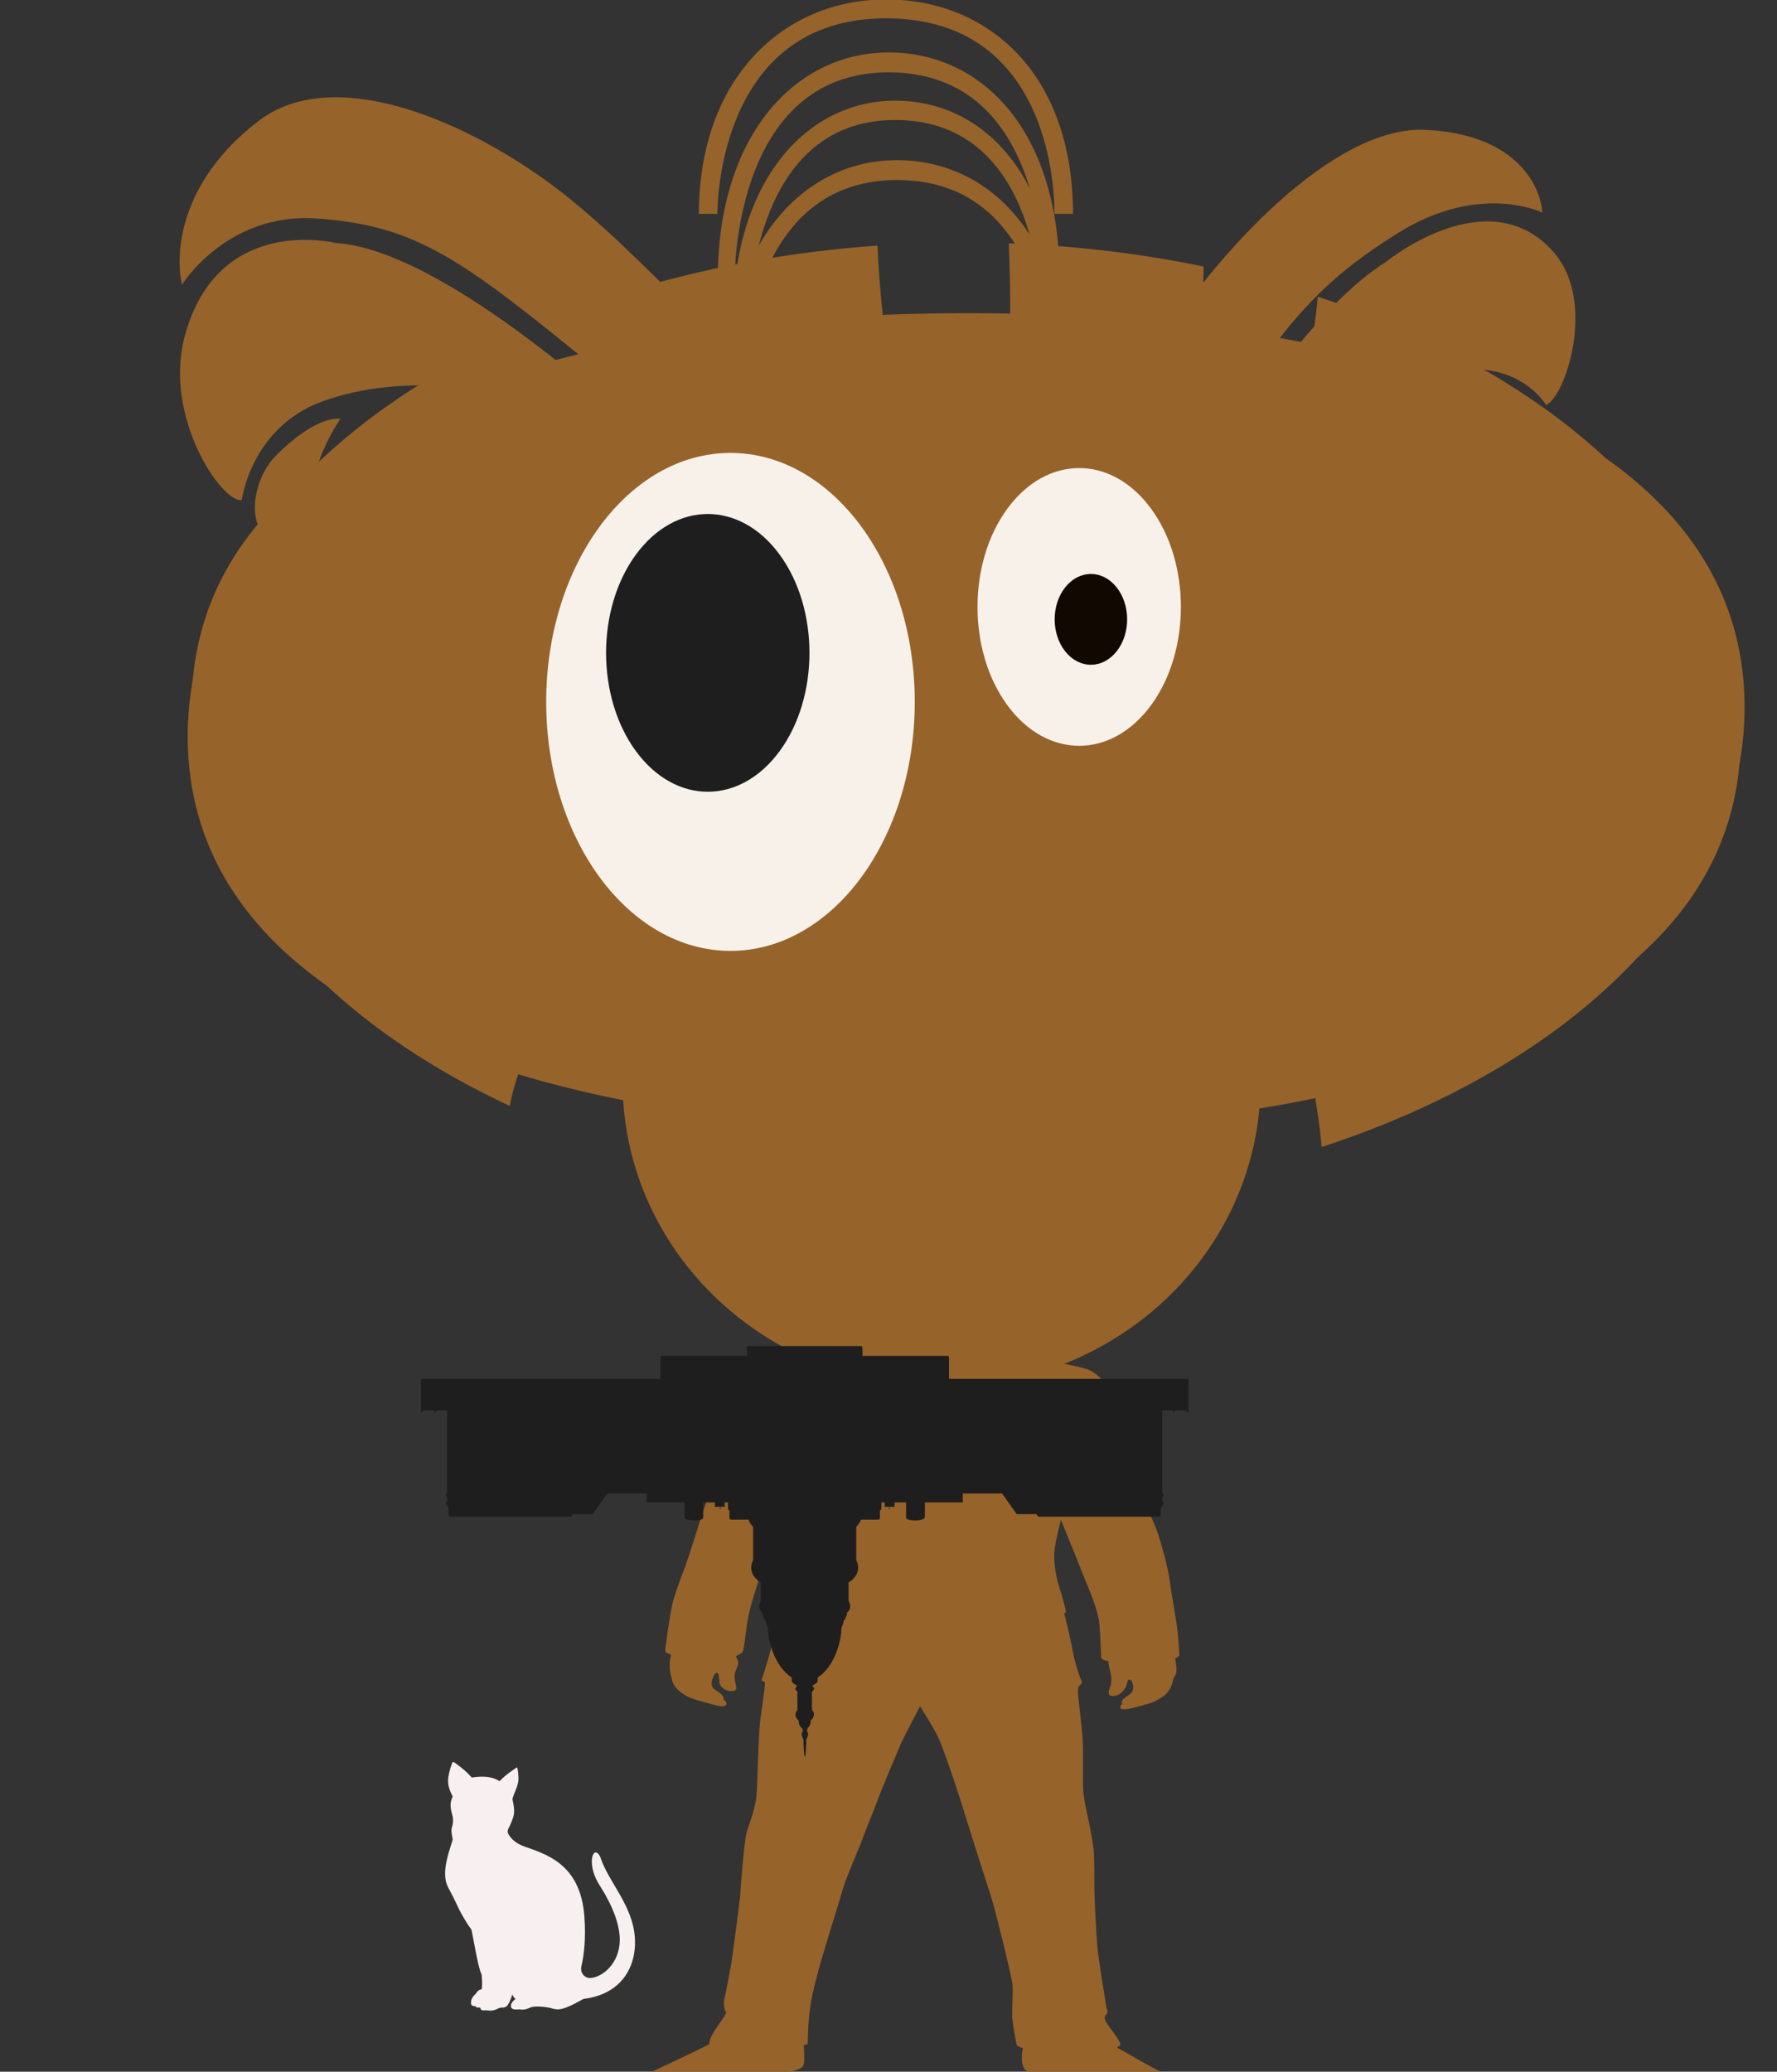 <?xml version="1.0" encoding="UTF-8"?>
<svg cl:clientversion="1.1.2" cl:filetype="polyshape" cl:seamlessversion="2.0" cl:target="air" version="1.1" viewBox="0 0 410 478" xmlns="http://www.w3.org/2000/svg" xmlns:cl="http://www.colourlovers.com/">
<rect x="0" y="0" width="410" height="478" fill="#333333" stroke="none"/>
<g fill="#F8F0F0" stroke="#F8F0F0" stroke-width="0" cl:layername="U2hhcGUgMzQ=" cl:shapetype="customshape">
<g transform="matrix(69.42 -5.192 5.475 73.2 127.8 441.6)">
<g transform="matrix(.002 0 0 .002 -.35 -.5)">
<path d="m228.6 354.65c22.126-0.844 52.337-23.137 52.337-62.654 0-19.886-6.882-46.082-26.27-80.581-11.808-20.334-12.463-38.704-8.526-47.885 3.936-9.185 10.664-4.779 13.118 4.592 10.367 38.368 46.602 77.739 46.602 127.1 0 48.208-30.225 88.851-92.555 91.338-32.844 14.771-41.867 15.042-51.799 11.696-10.972-4.185-30.564-6.549-36.083-4.637-13.291 4.601-16.628 1.808-20.474 1.808s-12.443 0.228-12.443-5.994c0-4.694 4.891-8.357 8.558-10.844-2.787-2.398-4.05-5.059-4.704-7.499-2.313 5.595-4.273 9.68-7.542 14.499-5.479 8.082-11.864 3.858-16.021 5.398-13.94 5.905-17.22 1.642-24.599 1.97-7.38 0.327-5.904-5.084-7.216-5.084-8.036 0.329-4.92-2.132-7.216-2.459-2.295-0.329-6.395-0.984-6.724-4.102-0.82-8.529 6.888-13.611 8.856-15.415 5.109-5.728 6.47-5.771 10.721-6.459 1.702-9.478 1.919-22.315 1.085-24.125-5.19-11.275-9.594-67.894-11.294-71.218-6.511-9.251-15.075-25.696-19.873-38.374-3.084-7.88-7.973-19.087-13.112-30.05-9.188-20.214 1.804-46.711 12.96-72.475 0.676-1.67 0.57-2.357 0.468-3.339-0.856-7.336-1.573-12.763 0.174-17.199 3.936-9.511 3.289-15.058 1.813-22.274-2.729-13.501-0.552-19.077 3.448-26.424-9.515-20.15-5.743-30.399 0.067-45.492 3.984-10.346 4.92-9.347 8.064-6.682 10.921 8.846 17.369 14.318 25.716 24.729 20.508-1.515 35.285 1.418 45.45 8.977 7.775-6.16 10.65-8.897 27.872-18.245 2.34-1.27 3.426-3.566 3.814 5.166 0.596 13.427-0.654 16.965-3.729 24.1-3.198 6.518-8.965 16.742-8.778 19.071 0.421 5.286 3.422 17.867-1.079 28.025-3.16 7.131-6.016 12.126-9.359 17.37-1.33 2.076-2.455 5.363-0.368 8.938 3.516 6.821 9.532 13.834 22.111 19.85 35.915 15.251 92.962 33.398 92.962 117.53 0 33.589-5.104 60.033-10.957 77.599-3.69 11.12 4.42 20.12 14.55 19.73z" fill="#F8F0F0" stroke="#F8F0F0" stroke-width="0"/>
</g>
</g>
</g>
<g fill="#96632A" stroke="#96632A" stroke-width="0" cl:layername="U2hhcGUgMQ==" cl:shapetype="customshape">
<g transform="matrix(350.8 0 0 -478.3 219.6 181.3)">
<g transform="matrix(.006 0 0 .006 -.5 -.2)">
<path d="m123.88 4.292c-0.83 7.188-5.839 21.178-8.518 21.178-4.392 0-4.208-15.355-3.997-23.606-6.78-1.027-13.94-1.668-21.354-1.864 1.065 19.756-3.57 23.609-7.518 23.609-2.939 0-6.328-14.042-6.877-23.426-9.039 0.469-17.645 1.602-25.603 3.286 0.588 6.782 7.685 20.202 4.717 23.169-5.697 5.697-18.433-13.033-19.85-19.044-21.139 7.227-34.875 18.891-34.875 32.057 0 21.937 38.108 31.677 85.118 31.677 47.009 0 85.117-9.74 85.117-31.677 0-15.42-18.85-28.778-46.36-35.359z" fill="#96632A" stroke="#96632A" stroke-width="0"/>
</g>
</g>
</g>
<g fill="#96632A" stroke="#96632A" stroke-width="0" cl:layername="U2hhcGUgMzE=" cl:shapetype="customshape">
<g transform="matrix(328.6 0 0 197.6 177.9 372.4)">
<g transform="matrix(.006 0 0 .006 -.5 -.55)">
<path d="m132.25 183.93c-0.275-0.662-1.21-1.788-2.829-2.866-1.433-0.956-4.043-3.639-5.586-4.998 0.202-0.404 0.331-0.203 0.367-0.734 0.037-0.534-1.396-3.474-1.671-4.318-0.275-0.846-0.148-1.066 0.047-1.441 0.299-0.581 0.026-1.003-0.01-1.433-0.189-2.219-0.957-9.602-1.066-12.101-0.11-2.499-0.313-8.47-0.331-10.766-0.019-2.298 0.03-4.423-0.067-7.313s-1.034-8.782-1.2-11.207 0.024-7.755-0.122-11.281c-0.076-1.829-0.521-7.662-0.521-8.396s-0.037-1.085 0.164-1.489c0.203-0.403 0.405-0.312 0.184-1.121-0.219-0.808-0.771-3.601-0.991-5.787-0.221-2.187-0.9-6.688-0.975-7.111 0.101-0.148 0.238-0.206 0.175-0.624-0.118-0.772-0.339-2.48-0.726-4.336-0.385-1.856-0.703-5.092-0.605-7.11 0.075-1.564 0.619-5.151 0.765-6.161 0.377 1.583 1.74 6.986 2.275 9.341 0.561 2.47 1.884 7.126 2.177 10.25 0.151 1.604 0.213 5.758 0.258 7.055 0.021 0.595 0.387 0.698 0.847 0.845-0.016 0.519 0.243 2.115 0.315 2.853 0.074 0.737 0.017 1.638-0.072 2.043s-0.41 1.554-0.012 1.812c0.502 0.322 1.112-0.253 1.335-0.612 0.244-0.394 0.453-0.87 0.551-1.386 0.07-0.367 0.099-1.15 0.363-1.119 0.209 0.024 0.396 0.716 0.434 1.278 0.028 0.426-0.071 0.854-0.158 1.146-0.111 0.375-0.846 1.098-1.029 1.403-0.131 0.217-0.187 0.566-0.123 0.923-0.408 0.642-0.219 1.09 0.31 1.038 0.575-0.058 1.402-0.454 2.063-0.752 0.907-0.411 1.269-0.546 2.266-1.574 0.997-1.03 1.257-2.707 1.329-3.356 0.073-0.648 0.319-0.842 0.379-1.521 0.088-1.007-0.111-2.295-0.136-2.709 0.187-0.144 0.483-0.379 0.49-0.585-0.019-1.323-0.166-4.447-0.313-6.082-0.146-1.635-0.606-5.897-0.81-8.396-0.264-3.273-1.085-7.693-1.361-9.131s-1.172-4.567-1.438-6.138c-0.265-1.571-1.117-5.917-1.416-8.206-0.187-1.436-0.575-3.517-0.729-4.656-0.155-1.139-0.52-2.123-0.74-3.45-0.222-1.327-0.918-4.103-1.314-5.35-0.668-2.103-1.52-3.381-2.339-4.067-0.821-0.686-4.705-1.788-5.855-2.168-1.152-0.379-5.117-1.868-5.411-2-0.244-0.552-0.779-2.286-1.113-3.529-0.104-0.385-0.521-0.721-0.923-0.865-0.025-0.355 0.024-2.621 0.024-3 0.538-0.784 0.746-2.352 0.894-2.67 0.749-0.277 1.173-1.455 1.519-2.891 0.271-1.12 0.171-1.588-0.282-1.93 0.133-0.351 0.148-0.745 0.234-0.973 0.154-0.414 0.846-2.12 0.723-3.369-0.053-0.539-0.491-1.47-0.895-2.303s-1.261-1.078-1.593-1.715c-0.33-0.637-0.771-1.041-1.322-1.372-0.552-0.331-1.593-0.747-3.504-1.335-1.91-0.588-2.633 0.184-3.025 0.355s-2.756 1.519-3.185 1.776c-0.429 0.258-0.821 0.6-1.115 1.029-0.293 0.429-0.196 0.956-0.22 1.408-0.122 0.172-0.71 0.429-0.98 0.662s-0.368 0.454-0.281 0.894c0.085 0.441 0.109 1.176 0.109 1.581 0 0.404-0.109 0.6-0.134 1.004-0.024 0.404 0.331 1.274 0.612 1.948-1.041 0.661-0.722 1.261-0.526 2.548 0.196 1.286 0.894 2.352 1.592 2.56 0.172 1.593 1.066 2.56 1.433 3.209 0 0.576 0.037 1.838 0.037 2.793-0.29 0.03-0.591 0.077-0.833 0.556-0.526 1.039-1.345 2.776-1.445 3.155 0 0-0.361 0.184-0.986 0.496-0.802 0.401-7.221 2.353-9.355 2.94-1.831 0.504-2.551 0.973-2.863 1.672-0.313 0.698-0.901 2.15-1.819 5.126-0.918 2.977-1.36 4.942-1.543 6.633-0.184 1.69-0.257 2.866-0.698 4.776-0.441 1.912-1.047 3.84-1.433 5.421-0.386 1.58-1.287 5.714-1.581 7.422-0.294 1.709-0.551 2.884-1.184 6.202-0.527 2.761-1.608 7.009-1.921 9.287s-0.771 7.643-0.855 9.16c-0.021 0.385 0.102 0.486 0.671 0.854-0.313 2.167-0.073 3.803 0.166 5.144s0.919 2.187 1.654 2.885 2.494 1.384 3.541 1.862c0.943 0.43 1.563-0.178 0.795-1.156 0.125-0.896-0.742-1.607-1.146-2.114-0.331-0.416-0.281-1.409-0.112-2.102 0.118-0.483 0.302-1.14 0.522-0.974 0.221 0.166 0.184 0.717 0.239 1.746 0.056 1.029 0.754 1.818 1.416 1.8 0.661-0.019 0.587-0.533 0.532-1.103-0.055-0.568-0.238-1.543-0.146-2.26s0.275-1.139 0.385-1.782-0.128-1.231-0.255-1.663c0.257-0.239 0.751-0.578 0.825-0.927 0.168-0.803 0.257-2.757 0.514-5.623s1.066-6.798 1.581-9.499c0.514-2.701 2.113-7.956 2.388-8.837 0.053-0.169 0.34-0.987 0.461-1.324 0.325 1.598 0.712 6.305 0.641 8.6-0.073 2.37-0.725 5.039-1.048 6.592s-0.202 1.453-0.064 1.916c-0.037 2.205-1.019 6.484-1.221 7.899s-1.061 5.869-1.065 5.897c-5e-3 0.027 0.11 0.11 0.394 0.367 0 1.416-0.302 4.171-0.541 7.331s-0.313 11.759-0.441 14.589c-0.129 2.829-0.956 5.971-1.194 7.551s-0.643 9.665-0.698 11.465c-0.056 1.801-0.827 10.914-0.938 12.42-0.109 1.507-0.826 7.571-0.937 8.342-0.11 0.771-0.019 2.223 0.22 2.572-0.239 1.249-1.984 4.3-2.002 6.174-0.791 0.735-2.144 1.759-3.693 3.014-1.534 1.241-3.381 2.534-4.263 3.527-0.966 1.087-0.522 1.885 0.588 2.426 1.433 0.697 5.771 1.002 8.158 0.146 2.462-0.883 3.601-2.315 4.428-2.812 0.625 0.423 2.774-0.385 3.987-0.826 1.126-0.41 1.764-0.735 1.884-1.653 0.106-0.81 0.019-2.958-0.019-3.583 0.147-0.129 0.119-0.129 0.468-0.221 0.055-7.606 0.643-10.234 1.102-13.413 0.46-3.178 2.554-14.092 2.995-16.683s1.911-7.974 2.333-9.959c0.423-1.983 1.103-4.537 1.691-7.202 0.587-2.665 2.462-9.977 2.83-11.4 0.257-0.998 1.8-5.889 2.205-7.142 0.403 1.177 1.855 4.891 2.314 6.802 0.46 1.91 1.708 7.753 2.37 11.337 0.661 3.583 3.289 17.344 3.656 19.163 0.367 1.818 2.432 15.617 2.481 17.087 0.048 1.471-0.057 3.938-0.05 5.929 2e-3 0.939 0.435 5.095 0.509 5.499 0.072 0.404 0.238 0.369 0.753 0.771-0.147 0.81-0.294 3.308 0.274 4.208 0.413 0.652 3.363 1.801 4.061 2.058 0.699 0.258 1.012 0.221 1.691 0.129 1.617 1.636 3.052 2.372 4.011 2.727 2.273 0.838 5.984 0.912 7.407 0.718 2.44-0.36 2.28-1.45 2-2.11z" fill="#96632A" stroke="#96632A" stroke-width="0"/>
</g>
</g>
</g>
<g fill="#96632A" stroke="#96632A" stroke-width="0" cl:layername="U2hhcGUgMSAoY29weSk=" cl:shapetype="customshape">
<g transform="matrix(350.8 0 0 478.3 218.7 151.8)">
<g transform="matrix(.006 0 0 .006 -.5 -.2)">
<path d="m123.88 4.292c-0.83 7.188-5.839 21.178-8.518 21.178-4.392 0-4.208-15.355-3.997-23.606-6.78-1.027-13.94-1.668-21.354-1.864 1.065 19.756-3.57 23.609-7.518 23.609-2.939 0-6.328-14.042-6.877-23.426-9.039 0.469-17.645 1.602-25.603 3.286 0.588 6.782 7.685 20.202 4.717 23.169-5.697 5.697-18.433-13.033-19.85-19.044-21.139 7.227-34.875 18.891-34.875 32.057 0 21.937 38.108 31.677 85.118 31.677 47.009 0 85.117-9.74 85.117-31.677 0-15.42-18.85-28.778-46.36-35.359z" fill="#96632A" stroke="#96632A" stroke-width="0"/>
</g>
</g>
</g>
<g fill="#96632A" stroke="#96632A" stroke-width="0" cl:layername="U2hhcGUgMw==" cl:shapetype="customshape">
<g transform="matrix(223.6 -70.39 38.03 223.8 297.3 97.2)">
<g transform="matrix(.002 0 0 .002 -.5 -.25)">
<g fill="#96632A" stroke="#96632A" stroke-width="0">
<path d="m0 200.65s37.541 11.16 77.112-12.852c39.57-24.014 71.502-76.242 113.3-118.04 38.648-38.647 106.2-82.522 150.84-66.29 44.641 16.234 51.744 45.659 50.391 58.51 0 0-27.901-24.668-72.415-12.231-46.302 12.937-66.85 29.743-117.99 80.888-48.72 48.721-97.461 96.313-139.06 98.006-39.65 1.61-52.359-15.49-62.17-28z"/>
<path d="m173.16 172.24s82.184-95.036 137.99-110.26c0 0 57.156-25.364 82.86 21.307 17.03 30.924-6.659 72.795-16.571 73.393 0 0-9.904-28.689-47.688-31.453-41.6-3.05-96.05 12.85-156.59 47.01z"/>
<path d="m321.97 134.36s28.41 21.646 21.306 49.04c-7.101 27.396 12.46 11.811 16.234 8.117 5.275-5.162 8.922-12.098 11.72-22.914 2.396-9.276-4.184-21.196-14.424-26.463-24.19-12.45-34.84-7.79-34.84-7.79z"/>
</g>
</g>
</g>
</g>
<g fill="#96632A" stroke="#96632A" stroke-width="0" cl:layername="U2hhcGUgMyAoY29weSk=" cl:shapetype="customshape">
<g transform="matrix(-221 59.55 39.66 271.3 109.6 83)">
<g transform="matrix(.002 0 0 .002 -.5 -.25)">
<g fill="#96632A" stroke="#96632A" stroke-width="0">
<path d="m0 200.65s37.541 11.16 77.112-12.852c39.57-24.014 71.502-76.242 113.3-118.04 38.648-38.647 106.2-82.522 150.84-66.29 44.641 16.234 51.744 45.659 50.391 58.51 0 0-27.901-24.668-72.415-12.231-46.302 12.937-66.85 29.743-117.99 80.888-48.72 48.721-97.461 96.313-139.06 98.006-39.65 1.61-52.359-15.49-62.17-28z"/>
<path d="m173.16 172.24s82.184-95.036 137.99-110.26c0 0 57.156-25.364 82.86 21.307 17.03 30.924-6.659 72.795-16.571 73.393 0 0-9.904-28.689-47.688-31.453-41.6-3.05-96.05 12.85-156.59 47.01z"/>
<path d="m321.97 134.36s28.41 21.646 21.306 49.04c-7.101 27.396 12.46 11.811 16.234 8.117 5.275-5.162 8.922-12.098 11.72-22.914 2.396-9.276-4.184-21.196-14.424-26.463-24.19-12.45-34.84-7.79-34.84-7.79z"/>
</g>
</g>
</g>
</g>
<g fill="#96632A" stroke="#96632A" stroke-width="0" cl:layername="U2hhcGUgNA==" cl:shapetype="customshape">
<g transform="matrix(98.56 0 0 130.4 214.9 44.7)">
<g transform="matrix(.002 0 0 .002 -.5 -.25)">
<path d="m199.98 17.592c-183.02 0-180.17 182.41-180.17 182.41h-19.81c0-126.85 90.854-200 199.98-200 109.64 0 200.02 69.444 200.02 200h-19.979s7-182.41-180.04-182.41z" fill="#96632A" stroke="#96632A" stroke-width="0"/>
</g>
</g>
</g>
<g fill="#96632A" stroke="#96632A" stroke-width="0" cl:layername="U2hhcGUgNQ==" cl:shapetype="customshape">
<g transform="matrix(98.56 0 0 130.4 216.8 69.55)">
<g transform="matrix(.002 0 0 .002 -.5 -.25)">
<path d="m199.98 17.592c-183.02 0-180.17 182.41-180.17 182.41h-19.81c0-126.85 90.854-200 199.98-200 109.64 0 200.02 69.444 200.02 200h-19.979s7-182.41-180.04-182.41z" fill="#96632A" stroke="#96632A" stroke-width="0"/>
</g>
</g>
</g>
<g fill="#96632A" stroke="#96632A" stroke-width="0" cl:layername="U2hhcGUgNg==" cl:shapetype="customshape">
<g transform="matrix(93.58 0 0 126.9 215.9 54.95)">
<g transform="matrix(.002 0 0 .002 -.5 -.25)">
<path d="m199.98 17.592c-183.02 0-180.17 182.41-180.17 182.41h-19.81c0-126.85 90.854-200 199.98-200 109.64 0 200.02 69.444 200.02 200h-19.979s7-182.41-180.04-182.41z" fill="#96632A" stroke="#96632A" stroke-width="0"/>
</g>
</g>
</g>
<g fill="#96632A" stroke="#96632A" stroke-width="0" cl:layername="U2hhcGUgNw==" cl:shapetype="customshape">
<g transform="matrix(107.9 0 0 123.7 215.2 30.8)">
<g transform="matrix(.002 0 0 .002 -.5 -.25)">
<path d="m199.98 17.592c-183.02 0-180.17 182.41-180.17 182.41h-19.81c0-126.85 90.854-200 199.98-200 109.64 0 200.02 69.444 200.02 200h-19.979s7-182.41-180.04-182.41z" fill="#96632A" stroke="#96632A" stroke-width="0"/>
</g>
</g>
</g>
<g fill="#96632A" stroke="#96632A" stroke-width="0" cl:layername="U2hhcGUgOA==" cl:shapetype="customshape">
<g transform="matrix(135.3 0 0 129.4 211.3 244)">
<g transform="matrix(.006 0 0 .006 -.5 -.5)">
<circle cx="90.667" cy="90.667" r="90.667" clip-rule="evenodd" fill="#96632A" fill-rule="evenodd" stroke="#96632A" stroke-width="0"/>
</g>
</g>
</g>
<g fill="#F8F1EA" stroke="#F8F1EA" stroke-width="0" cl:layername="U2hhcGUgMjc=" cl:shapetype="customshape">
<g transform="matrix(30.5 -41.65 -30.5 -41.65 249 143.7)">
<g transform="matrix(.006 0 0 .006 -.5 -.5)">
<circle cx="90.667" cy="90.667" r="90.667" clip-rule="evenodd" fill="#F8F1EA" fill-rule="evenodd" stroke="#F8F1EA" stroke-width="0"/>
</g>
</g>
</g>
<g fill="#110901" stroke="#110901" stroke-width="0" cl:layername="U2hhcGUgMjcgKGNvcHkp" cl:shapetype="customshape">
<g transform="matrix(10.87 -13.62 -10.87 -13.62 251.7 144.1)">
<g transform="matrix(.006 0 0 .006 -.5 -.5)">
<circle cx="90.667" cy="90.667" r="90.667" clip-rule="evenodd" fill="#110901" fill-rule="evenodd" stroke="#110901" stroke-width="0"/>
</g>
</g>
</g>
<g fill="#F8F1EA" stroke="#F8F1EA" stroke-width="0" cl:layername="U2hhcGUgMjY=" cl:shapetype="customshape">
<g transform="matrix(78.16 0 0 105.6 165.1 157.3)">
<g transform="matrix(.006 0 0 .006 -.5 -.5)">
<circle cx="90.667" cy="90.667" r="90.667" clip-rule="evenodd" fill="#F8F1EA" fill-rule="evenodd" stroke="#F8F1EA" stroke-width="0"/>
</g>
</g>
</g>
<g fill="#1F1E1E" stroke="#1F1E1E" stroke-width="0" cl:layername="U2hhcGUgMjcgKGNvcHkp" cl:shapetype="customshape">
<g transform="matrix(30.5 -41.65 -30.5 -41.65 163.3 154.3)">
<g transform="matrix(.006 0 0 .006 -.5 -.5)">
<circle cx="90.667" cy="90.667" r="90.667" clip-rule="evenodd" fill="#1F1E1E" fill-rule="evenodd" stroke="#1F1E1E" stroke-width="0"/>
</g>
</g>
</g>
<g fill="#1F1E1E" stroke="#1F1E1E" stroke-width="0" cl:layername="U2hhcGUgMzM=" cl:shapetype="customshape">
<g transform="matrix(221.3 0 0 -330 207.8 355.8)">
<g transform="matrix(.002 0 0 .002 -.5 -.15)">
<path d="m200.11 0c0.362 0 0.727 3.877 0.727 6.028 0.969 1.266 1.341 2.195 0.298 2.792 0.128 0.338 0.294 0.852 0.387 1.221 1.484 0.65 1.658 2.219 1.658 2.687 1.639 0.67 2.383 2.605 0.596 3.499v6.483c0.121 0.059 0.228 0.115 0.298 0.167 0.546 0.396 1.095 0.68 0.645 1.19-0.131 0.149-0.429 0.492-0.712 0.816 1.081 0.302 1.94 0.77 2.499 1.12 0.34 0.212 0.248 0.694 0.248 1.19l0.019 0.499c9.275 4.021 12.388 13.351 12.388 17.317 0.646 0.942 1.068 1.961 1.217 2.704 0.819 0.074 0.894 0.745 0.894 1.117 0.521 0.074 0.771 0.595 0.72 1.438 1.711 0.968 2.406 2.433 0.844 4.219v6.402c2.903 1.116 6.923 3.871 4.02 7.892v11.539c0.794 0.473 2.035 1.763 2.456 2.531h8.908c0.671 0 0.992 0.225 0.992 0.819v2.382l0.744 0.396v2.432h1.738v-1.538h2.229c-0.015-0.531-0.068-1.042 0.153-1.042 0.205 0 0.137 0.651 0.109 1.042h2.619v1.538h6.055v-4.764c0-0.894 0.164-0.975 0.943-1.191 1.786-0.495 6.259-0.562 8.237 0.199 0.646 0.248 0.597 0.843 0.597 1.439v4.316h19.751v3.128h20.472l7.667-7.222h10.273l0.894-0.893h62.531c0.818 0 1.415 0 1.415 0.893v2.308c0.471 0.05 0.669 0.298 0.72 0.646 1.041 0.694 1.141 1.34 0.023 1.537v1.54c0.819 0 0.968 0.942 0 1.488v28.734h5.596v-0.372c0-0.148 0.093-0.254 0.266-0.254h0.492c0.099 0 0.235 0.08 0.235 0.254v0.372h6.041v-0.372c0-0.148 0.094-0.254 0.268-0.254h0.49c0.1 0 0.235 0.08 0.235 0.254v11.39h-124.8v7.463c0 0.34-0.213 0.576-0.577 0.576h-44.534v2.676c0 0.484-0.279 0.749-0.887 0.749h-58.842c-0.35 0-0.52-0.136-0.52-0.504v-2.921h-44.507c-0.452 0-0.604-0.197-0.604-0.57v-7.469h-124.77v-11.39c0-0.174 0.136-0.254 0.235-0.254h0.49c0.174 0 0.267 0.105 0.267 0.254v0.372h6.042v-0.372c0-0.174 0.136-0.254 0.235-0.254h0.491c0.173 0 0.267 0.105 0.267 0.254v0.372h5.595v-28.744c-0.967-0.546-0.819-1.488 0-1.488v-1.54c-1.116-0.197-1.017-0.843 0.025-1.537 0.05-0.348 0.248-0.596 0.72-0.646v-2.308c0-0.893 0.596-0.893 1.415-0.893h62.531l0.893 0.893h10.273l7.667 7.222h20.472v-3.128h19.752v-4.316c0-0.597-0.05-1.191 0.595-1.439 1.979-0.761 6.452-0.694 8.238-0.199 0.778 0.217 0.942 0.298 0.942 1.191v4.764h6.055v-1.538h2.62c-0.028-0.391-0.097-1.042 0.11-1.042 0.22 0 0.167 0.511 0.152 1.042h2.229v1.538h1.737v-2.432l0.744-0.396v-2.382c0-0.595 0.323-0.819 0.993-0.819h8.908c0.422-0.769 1.663-2.059 2.457-2.531v-11.539c-2.903-4.021 1.117-6.775 4.02-7.892v-6.402c-1.563-1.786-0.869-3.251 0.844-4.219-0.05-0.844 0.198-1.364 0.719-1.438 0-0.372 0.075-1.043 0.894-1.117 0.149-0.743 0.57-1.762 1.216-2.704 0-3.967 3.114-13.297 12.388-17.317l0.02-0.499c0-0.496-0.092-0.979 0.248-1.19 0.559-0.351 1.418-0.818 2.499-1.12-0.282-0.324-0.581-0.667-0.712-0.816-0.451-0.511 0.1-0.794 0.644-1.19 0.071-0.052 0.178-0.108 0.299-0.167v-6.483c-1.787-0.894-1.043-2.829 0.596-3.499 0-0.491 0.189-2.197 1.889-2.778 0.094-0.37 0.242-0.791 0.369-1.129-1.042-0.597-0.67-1.526 0.297-2.792-0.01-2.154 0.35-6.031 0.72-6.031z" fill="#1F1E1E" stroke="#1F1E1E" stroke-width="0"/>
</g>
</g>
</g>
</svg>
